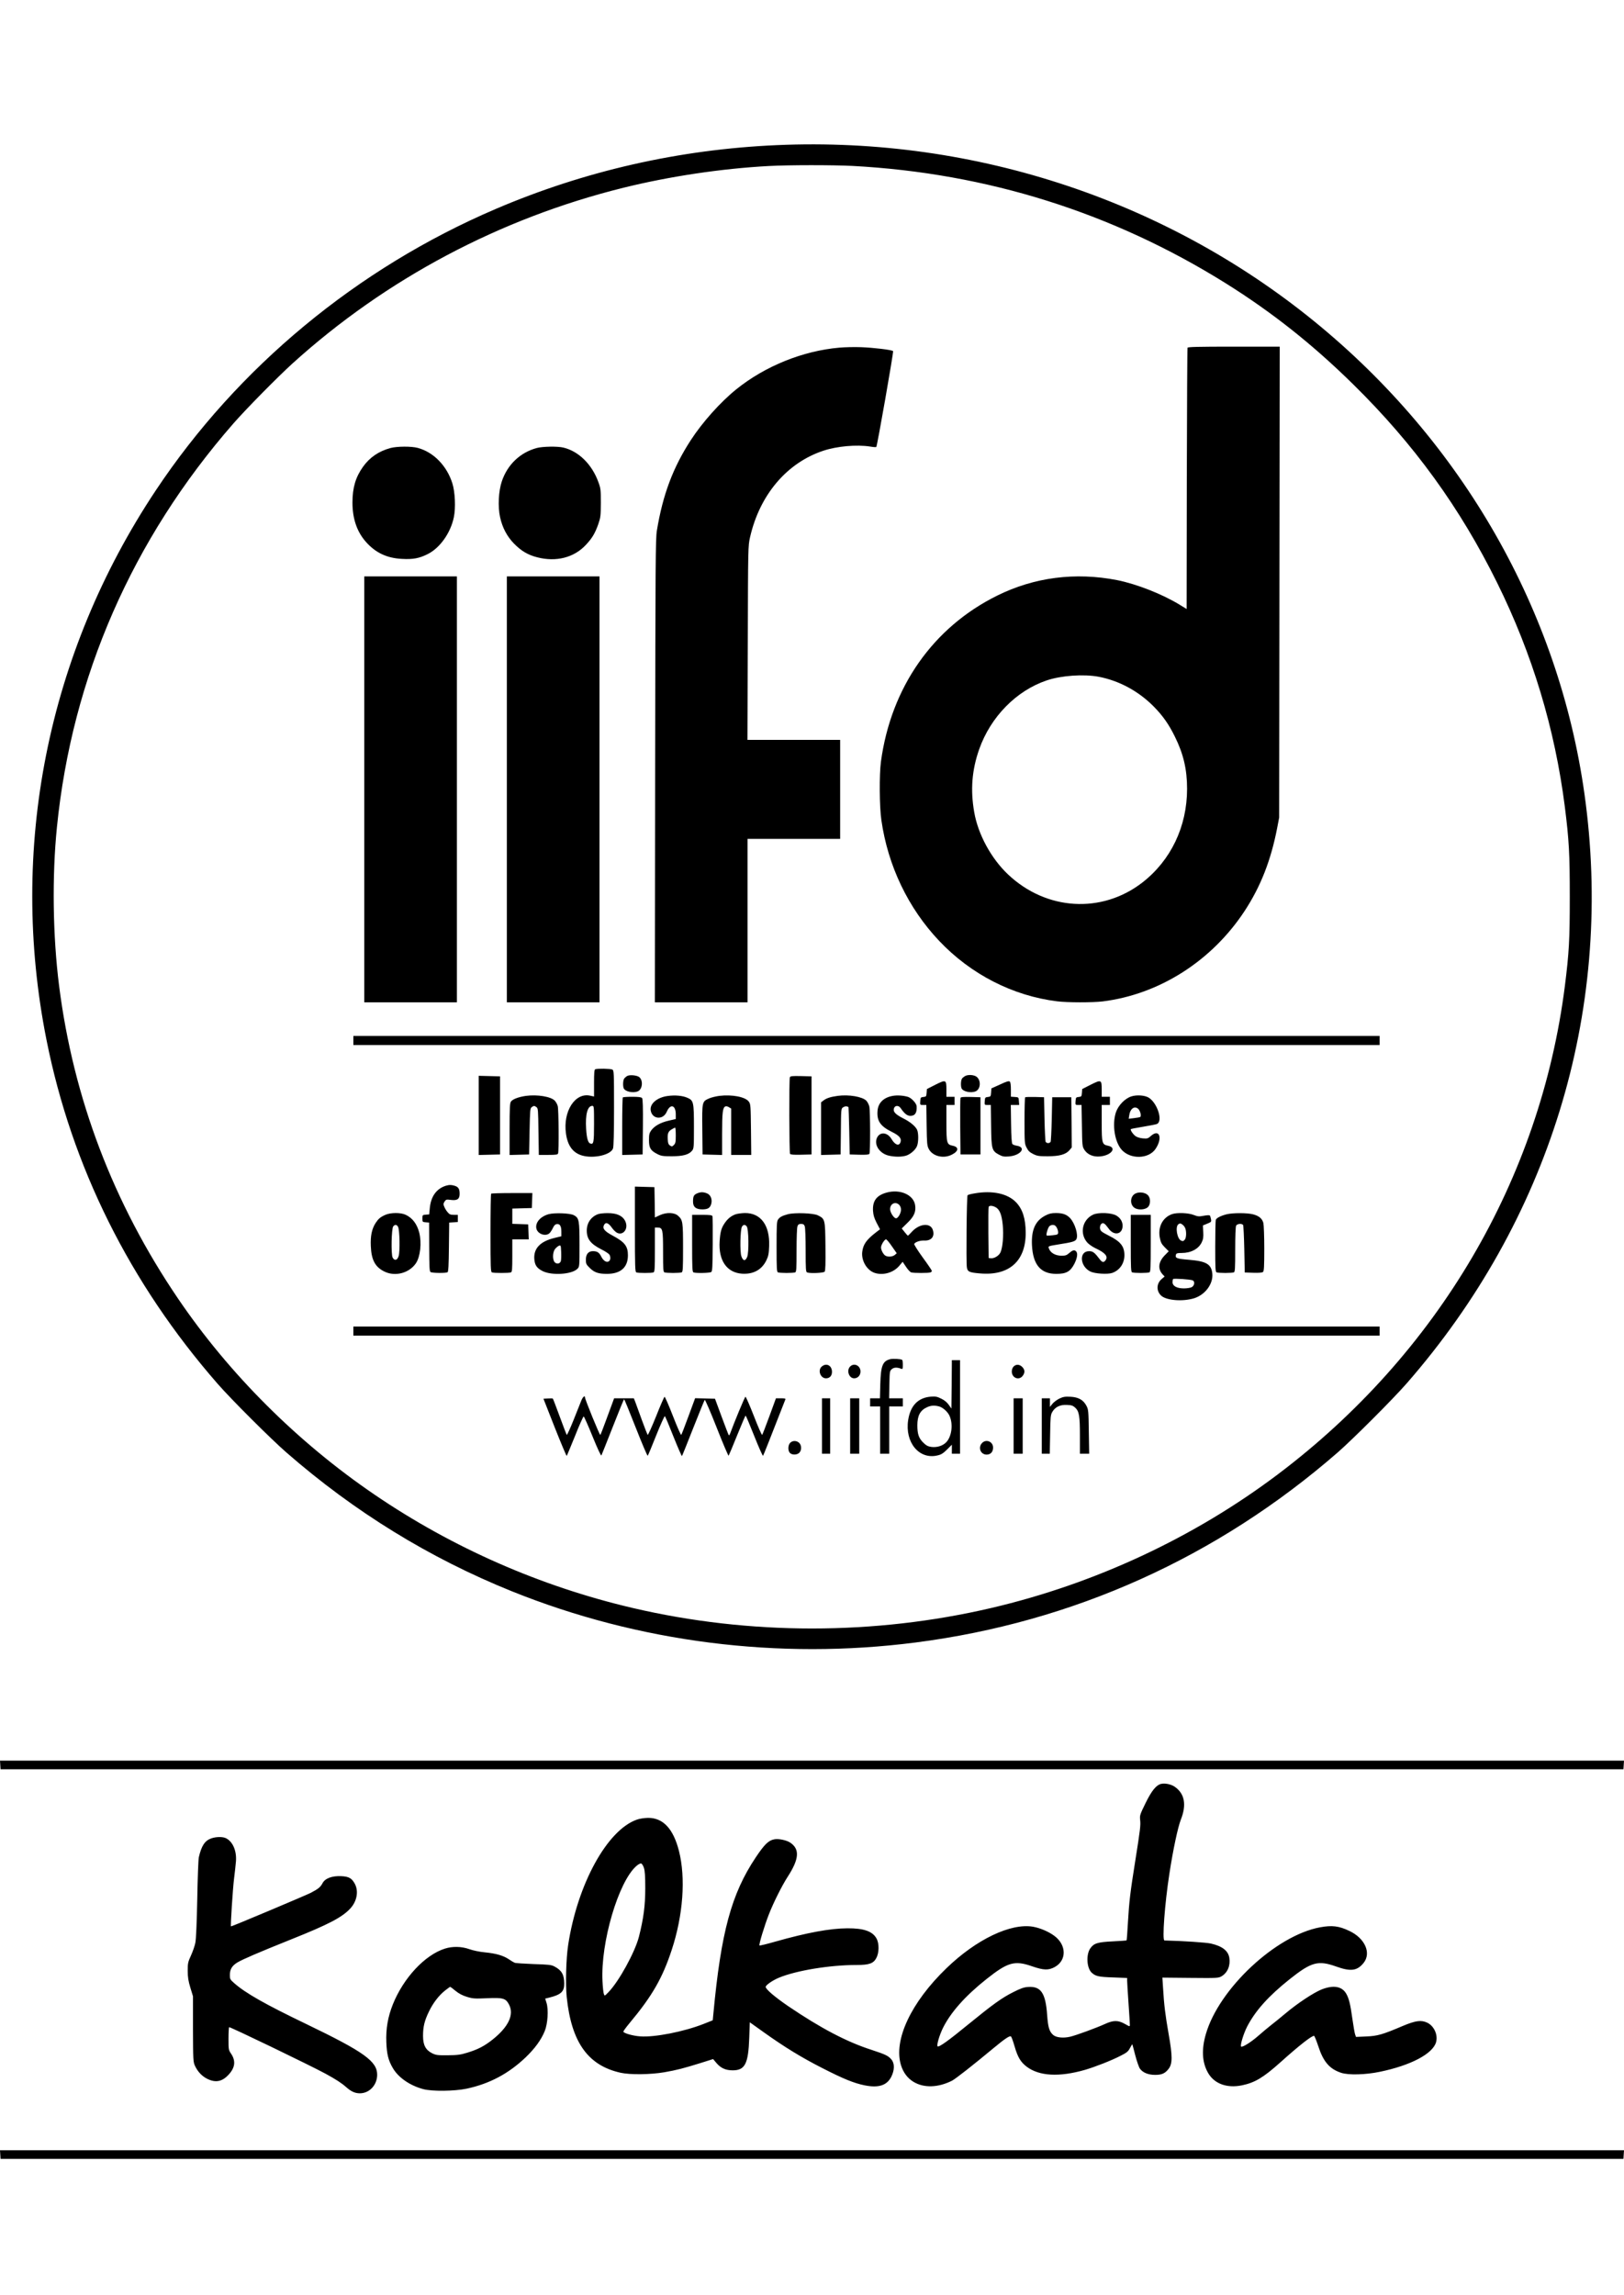 <svg height="3508pt" viewBox="346.9 638.5 1788.2 2227" width="2482pt" xmlns="http://www.w3.org/2000/svg"><path d="m1202.5 648.1c-107.6 4.7-212 28.4-310 70.4-152.5 65.3-283.9 174.2-374.2 310-119.4 179.6-162.1 394.7-120.2 604.9 27.8 139.5 91.6 267.7 188.4 378.6 14.8 17 58.9 61 75.9 75.8 75 65.4 157.4 116.1 248.1 152.7 139.5 56.2 293.7 75.8 444.5 56.4 173.6-22.3 332.3-93.8 465-209.4 16.9-14.8 60.9-58.8 75.9-76 156.3-179 226.7-407.3 197-639-25.8-202.4-129.6-389.2-290.9-523.8-165.7-138.3-380.5-210.2-599.5-200.6zm83 22.9c148.3 7.9 286.4 51.4 411 129.2 51 31.9 95.7 67.3 140.4 111.3 67 65.9 117.7 135.9 158.5 218.5 38.9 78.7 63.6 160.6 74.6 247 4.6 36.6 5.4 51.6 5.4 99s-.8 61.3-5.4 98c-27.1 212.8-139.9 404.9-316 537.7-92.3 69.6-201.4 120.5-315.6 147.2-128.7 30.1-266.1 30.1-394.8 0-101.4-23.7-198.4-66.3-284.1-124.7-84.8-57.7-160.2-132.9-216.7-216.2-71.2-104.9-115.1-220.3-130.8-344-7-55-7.9-120.8-2.4-175 16.6-165.1 82.9-316.9 194.4-444.5 13.9-15.9 48.2-50.7 65-66 102.9-93.2 228.4-159.8 364.5-193.5 50.6-12.5 107.8-21.1 160-23.9 22.1-1.2 70.3-1.2 92-.1z"/><path d="m1271.2 871.1c-40.3 3.5-82 20.4-113.6 45.9-17.6 14.2-37.3 36.3-50.1 56-19.6 30.2-30.8 60.1-37.3 99.5-1.5 9.1-1.6 33.6-1.9 264.7l-.3 254.8h102v-180h102v-109h-102.1l.4-106.8c.3-105.6.3-106.8 2.5-116.4 10.6-46.6 40.5-81.9 80.7-95.2 15-5 36.7-6.9 51.4-4.6 3.5.6 6.6.8 6.9.5 1-1 19.2-104.9 18.5-105.6-1.4-1.4-21.7-3.8-35.3-4.3-7.4-.3-18.1 0-23.8.5zm383.3.1c-.3.7-.6 65.7-.8 144.5l-.2 143.2-7.5-4.6c-19.2-11.8-47.5-22.9-69-27.2-46-9-91.2-3.2-132 17-70.8 35-117 101-128.1 182.9-1.9 14.1-1.7 49.8.5 64.5 7.2 50.2 29.5 96.8 63.6 132.8 34.9 36.9 81.2 60.6 130 66.6 10.9 1.4 39.1 1.4 50 .1 62.5-7.8 120.1-44.5 156.3-99.5 17.7-27 29-55.8 35.9-91.5l2.2-11.5.3-259.3.3-259.2h-50.5c-39.5 0-50.7.3-51 1.2zm-97.8 362.3c22.4 4.3 43.8 15.8 60.5 32.7 9.9 10 16.7 19.6 23.4 33.3 9.4 19 13.4 36 13.4 57.4 0 41.6-17.9 78.9-49.4 103.3-44.6 34.4-105.5 30.8-147.6-8.9-18.7-17.6-33.2-44.3-37.4-68.8-4.3-24.6-2.5-46.4 5.5-69.2 12.6-35.7 40.9-64.5 74.4-75.8 16-5.4 40.7-7.1 57.2-4zm-779.7-251.9c-13 3.5-23 10.3-30.4 20.7-8.2 11.5-11.6 23.1-11.6 39.4 0 17.9 5 32.3 15 43.5 10.5 11.8 23 17.7 39.5 18.5 12.1.7 19.1-.6 28.4-5.3 13.4-6.7 25.1-23.2 28.7-40.4 2.2-10.4 1.4-28-1.6-37.5-6.1-19.4-20.8-34.4-38.1-39-6.9-1.9-22.8-1.8-29.9.1zm161 0c-18.3 4.9-32.4 18.3-38.6 36.9-3.6 10.8-4.4 27.6-1.9 39.1 2.5 11.6 7.6 21.3 15.4 29.3 8 8.1 15.3 12.5 25.7 15.1 20.7 5.3 40.3.3 53.2-13.5 7.1-7.5 10.3-12.9 13.9-23.1 2.5-7.3 2.7-9 2.8-23.4 0-14.3-.2-16.1-2.7-22.8-7.1-19.7-21.9-34.2-38.8-38.1-6.4-1.5-22.6-1.2-29 .5zm-190 375.9v234.5h102v-469h-102zm157 0v234.5h102v-469h-102zm-169 276.5v5h1130v-10h-1130zm266.3 31.7c-1 .3-1.3 4.4-1.3 15.2v14.8l-4.2-.9c-16.7-3.8-30.2 17.3-26.7 41.8 1.8 13.1 7.5 21 17.5 24 12.6 3.8 31.8-.5 34.3-7.7.7-2.1 1.1-16.8 1.1-44.5 0-39.8-.1-41.4-1.9-42.4-2-1-16.5-1.3-18.8-.3zm-1.3 60.2c0 20.7-.5 23-4.3 21.5-2.4-.9-3.8-6.1-4.4-16-1-16.1 1.5-25.4 6.8-25.4 1.8 0 1.9.9 1.9 19.9zm36.5-52.8c-1.1.6-2.6 1.9-3.2 2.7-1.4 1.7-1.7 7.9-.7 10.7 1.5 3.8 10.5 5.8 15.8 3.4 4.9-2.3 5.8-11.6 1.6-15.4-2.4-2.2-10.7-3-13.5-1.4zm372 .1c-1.1.6-2.6 1.8-3.2 2.6-1.4 1.7-1.7 7.9-.7 10.7 1.5 3.8 10.5 5.8 15.8 3.4 5.3-2.5 5.9-11.9.9-15.9-2.8-2.2-9.5-2.7-12.8-.8zm-535.5 43.3v43.6l11.8-.3 11.7-.3v-86l-11.7-.3-11.8-.3zm342.6-41.9c-.9 2.4-.7 82.7.2 84.2.6.9 3.8 1.2 12.3 1l11.4-.3v-86l-11.6-.3c-10-.2-11.8 0-12.3 1.4zm160.3 8.1-9.4 4.8-.3 4.2c-.3 3.9-.5 4.2-3.5 4.5s-3.2.6-3.5 4.5c-.3 4.3-.3 4.3 3.2 4.3h3.5l.3 22.2c.3 20.3.5 22.7 2.4 26.3 4.2 8 16.2 11 25.4 6.2 7.6-3.8 8-8.4.9-9.8-6.5-1.4-6.9-2.7-6.9-25v-19.9h9v-9h-9v-7.9c0-11-.5-11.2-12.1-5.4zm71.1-.2-9.5 4.3-.3 4.5c-.3 4.3-.5 4.6-3.5 4.9s-3.2.6-3.5 4.5c-.3 4.3-.3 4.3 3.2 4.3h3.5l.3 22.7c.3 26.1.8 27.8 8.8 32.1 3.8 2 5.5 2.3 10.7 1.9 13-1 19.8-10 8.9-11.8-2-.3-4.2-1.1-4.9-1.8-.8-.8-1.3-7.6-1.5-22.1l-.3-21h9.2l-.3-4.3c-.3-4.2-.3-4.2-4.5-4.5l-4.3-.3v-7.8c0-5.2-.4-8.2-1.3-8.9-.9-.8-3.8 0-10.7 3.3zm99.9.2-9.4 4.8-.3 4.2c-.3 3.9-.5 4.2-3.5 4.5s-3.2.6-3.5 4.5c-.3 4.3-.3 4.3 3.2 4.3h3.4l.4 22.7c.3 21.7.4 23 2.6 26.5 3.4 5.4 9.8 8.2 17.3 7.5 12.6-1.1 19-9.8 8.8-11.8-6.5-1.4-6.9-2.7-6.9-25v-19.9h9v-9h-9v-7.9c0-11-.5-11.2-12.1-5.4zm-621.9 12.3c-8.2 1.2-14.6 3.6-16.5 6.3-1.2 1.8-1.5 6.9-1.5 30.5v28.3l10.8-.3 10.7-.3.5-25.3c.5-23.6.6-25.5 2.4-26.8 2.4-1.7 2.8-1.7 5.2 0 1.8 1.3 1.9 3.1 2.2 27l.4 25.6h10.3c8.5 0 10.4-.3 10.9-1.6 1-2.6.7-48.7-.4-52.3-.5-1.9-2-4.5-3.2-5.8-4.2-4.5-19.2-7-31.8-5.3zm156.2.1c-11.6 1.5-20 8.5-18.8 15.9 1.5 9.8 13.6 10.9 17.6 1.6s10-7.6 10 2.8v5.1l-7.8 1.8c-8.9 2-15.7 5.8-19.3 10.8-2 2.8-2.4 4.6-2.4 10.6 0 8.6 1.7 11.5 9.1 15.3 4.3 2.2 6.1 2.5 15.9 2.5 12.4 0 19-1.8 22.5-6.2 1.9-2.4 2-4 2-26 0-27.4-.4-29.3-7.2-32.2-5.4-2.4-13.5-3.1-21.6-2zm8.8 43.4c0 7.3-.3 8.8-2.1 10.6s-2.3 1.9-4.2.6c-1.7-1.1-2.3-2.6-2.5-6.2-.5-6.9.4-9.3 4.1-11.5 1.7-1.1 3.5-2 4-2 .4 0 .7 3.8.7 8.5zm47.9-43.5c-3.7.5-8.7 1.7-11.2 2.8-7.8 3.5-7.8 3.2-7.5 34.3l.3 27.4 10.8.3 10.7.3v-23.4c0-23.7.7-29 3.7-30.1.9-.4 2.6.1 3.9.9l2.4 1.5v51h22.1l-.3-27.9c-.3-26.5-.4-28.1-2.4-30.8-3.8-5.2-18.3-8-32.5-6.3zm130.3 0c-8 1.1-12.4 2.6-15.6 5.1l-2.6 2v58l10.8-.3 10.7-.3.3-25.2c.2-25.3.2-25.3 2.6-26.8 1.9-1.2 4.1-1.3 5.8-.1.1 0 .5 11.8.8 26.1l.5 26 10.4.3c7.7.2 10.7-.1 11.3-1 1.1-1.8 1-47.3-.1-52.1-.5-2.2-2-5-3.2-6.3-4.3-4.5-19.3-7.1-31.7-5.4zm60.7 0c-9.8 1.7-15.9 7.5-16.7 16-1.1 11.3 2.9 17.3 15.4 23.5 8.2 4 11 7.1 10 10.9-1.3 5.3-6 4-10-2.8-4.6-7.8-13.1-8.4-16.2-1.1-3.2 7.8 3.3 17.2 13.5 19.4 6.5 1.4 13.5 1.4 18.4 0 4.7-1.3 10.6-6.3 12.3-10.6 1.8-4.3 1.8-14.7 0-18.2-2.1-4-7.7-8.6-14.9-12.2-7.5-3.8-10.7-6.6-10.7-9.4 0-4.8 4.9-6 7.7-1.9 4.1 6 7.1 8.4 10.6 8.4 5.2 0 7.4-3.4 6.9-10.7-.3-3.2-5.7-9-9.5-10.2-5-1.5-11.8-2-16.8-1.1zm262.7.6c-7.2 2.3-14.6 10.1-17.1 17.9-4.2 13.6-1.1 32.6 6.7 41.1 9.7 10.5 29.5 9.9 37-1.1 8.1-11.9 4.5-22.7-4.9-14.5-3.3 3-4.1 3.2-9 2.8-3.2-.3-6.5-1.3-8.1-2.5-2.8-2.1-6-6.8-5.1-7.7.2-.3 6.3-1.4 13.4-2.6 7.2-1.2 14-2.5 15.2-3 7.1-2.9.6-23.4-9.2-29.2-4.4-2.5-13-3.1-18.9-1.2zm7 13.2c2.6 1.7 4.5 8.4 2.7 9.5-.5.3-3.5.8-6.7 1.2l-5.9.7.7-4.3c1-6.5 5.2-9.8 9.2-7.1zm-566.9-12.1c-.4.3-.7 14.7-.7 32v31.4l11.3-.3 11.2-.3.3-30.4c.2-21.6-.1-30.8-.9-31.7-.8-1-3.9-1.4-10.9-1.4-5.3 0-10 .3-10.3.7zm371.8.5c-.3.7-.4 15-.3 31.8l.3 30.5h22v-63l-10.8-.3c-8.1-.2-10.9.1-11.2 1zm71.2-.6c-.4.4-.7 12-.7 25.9 0 24 .1 25.3 2.3 29.5 1.7 3.5 3.4 5.1 7.2 7 4.4 2.2 6.3 2.5 16 2.5 13 0 20-2 24-6.7l2.5-3-.2-27.6-.3-27.7h-21l-.5 24c-.3 13.2-.9 24.6-1.3 25.2-.5.7-1.7 1.3-2.7 1.3s-2.2-.6-2.7-1.3c-.4-.6-1-12-1.3-25.2l-.5-24-10.1-.3c-5.5-.1-10.3 0-10.7.4zm-637.7 97.3c-10.6 3.3-16.7 11.8-17.9 25.1l-.6 6.5-3.7.3c-3.7.3-3.8.4-3.8 4.2s.1 3.9 3.7 4.2l3.7.3.1 26.8c.1 22.4.3 27 1.5 27.7 1.8 1.2 17 1.3 18.7.2.9-.6 1.3-7.7 1.5-27.7l.3-27 4.8-.3 4.7-.3v-7.9h-4.4c-3.6 0-4.9-.5-6.8-2.9-1.4-1.5-3-4.2-3.7-6-1.2-2.7-1.1-3.4.3-5.7 1.6-2.4 2.1-2.5 7.2-1.8 6.9.8 9.4-1 9.4-6.8 0-5.2-1.3-7.4-5.1-8.7-3.6-1.2-6.2-1.3-9.9-.2zm208 48c0 41.8.2 47 1.6 47.5 2 .8 16.8.8 18.8 0 1.4-.5 1.6-3.7 1.6-25v-24.4h2.9c5.7 0 6.1 1.9 6.1 26.6 0 19.3.2 22.3 1.6 22.8.9.3 5.1.6 9.4.6s8.5-.3 9.4-.6c1.4-.5 1.6-3.9 1.6-27 0-28.6-.3-30.7-5.4-35.3-4.1-3.8-12.7-4.1-20-.8l-5.6 2.6-.2-16.7-.3-16.7-10.7-.3-10.8-.3zm277.1-40.4c-11.1 3.1-15.6 9.2-14.9 20.2.3 4.7 1.3 7.9 4 13.2l3.7 7-4.2 3.2c-10.8 8.3-14.4 13.4-15.4 21.8-1.1 9.6 5.1 20.1 13.6 23 9.4 3.1 20.9-.2 27.3-7.9l3.6-4.3 3.7 5.5c2 3.1 4.6 5.9 5.8 6.2 2.9.8 19.1.8 21.1 0 .9-.3 1.6-1.1 1.6-1.6 0-.6-4.5-7.3-10.1-14.9-5.5-7.6-9.7-14.3-9.4-14.9 1.4-2.2 6.5-3.9 11.3-3.7 7.8.3 11.6-4.6 9.2-11.8-2.7-8.1-14.9-6.9-23.2 2.3-2.1 2.3-4 4.2-4.2 4.2s-1.9-1.8-3.6-4l-3.2-4 6.4-6.3c7.3-7 9.5-12.4 8.3-19.6-1.9-11.3-16.7-17.7-31.4-13.6zm13.9 13.5c1.2 1.2 2 3.3 2 5.2 0 4.2-3.5 10-5.7 9.6-2.5-.5-6.3-6.6-6.3-10.1 0-6 5.9-8.8 10-4.7zm-8 45.7 5.3 7.6-2.2 1.9c-2.6 2-7.2 2.4-10.2.8-2.3-1.3-4.9-6.1-4.9-9.1 0-2.8 3.8-8.9 5.5-8.9.7 0 3.6 3.4 6.5 7.7zm-214.6-58.3c-3.6 1.6-4.4 3.2-4.4 9.1s3.2 8.5 10.4 8.5c5.9-.1 8.3-1.5 9.6-5.9 1.4-5-.5-10-4.5-11.7-4.2-1.7-7.1-1.7-11.1 0zm305.4 0c-3.7.6-7.1 1.5-7.5 2-1 .9-1.7 73.3-.8 79.3.7 4.9 2.5 5.8 14.5 6.8 32.1 2.8 50.5-13.6 50.3-45-.1-15.3-3.4-25.8-10.6-33.3-9.3-9.7-26.2-13.3-45.9-9.8zm23.2 15.1c4.5 2.3 6.9 8.1 8 19.4 1.2 11.3 0 25.1-2.5 30.5-1.8 3.8-7.1 6.9-10.8 6.4l-2.2-.3-.3-27.5c-.1-15.1 0-28 .3-28.7.6-1.7 4-1.6 7.5.2zm154.4-15.1c-5.9 2.6-6.8 11.6-1.7 15.6 3.5 2.8 11.1 2.7 14.7-.1 3.6-2.9 3.8-10.5.2-13.8-3-2.8-9.1-3.6-13.2-1.7zm-709.7.3c-.4.3-.7 19.9-.7 43.4 0 38 .2 42.8 1.6 43.3 2 .8 18.8.8 20.8 0 1.4-.5 1.6-3.1 1.6-18.5v-17.9h18.1l-.3-8.3-.3-8.2-8.7-.3-8.8-.3v-16.8l10.8-.3 10.7-.3.3-8.3.3-8.2h-22.4c-12.3 0-22.7.3-23 .7zm-116.7 23.4c-5.4 2.4-7.5 4.3-10.6 9-4.1 6.5-5.7 14.1-5.2 25.3.6 15.4 4.9 23.3 15.3 28.2 11.7 5.6 27 1.5 34.3-9.2 4.9-7.2 6.6-22.6 3.7-33.9-2.5-9.6-7.6-16.2-15-19.6-5.6-2.6-16.6-2.5-22.5.2zm14.2 13.1c1.8 3.4 2.3 27.3.6 32.3-1.5 4.7-4.5 5.4-6.6 1.5-1.8-3.5-1.3-32 .7-34.3 1.9-2.3 3.8-2.1 5.3.5zm165.7-13.9c-9.1 2.6-14.8 9.3-13.4 15.8 1.3 5.7 9.4 8.9 14 5.5 1-.7 2.8-3.3 4-5.7 1.4-3.2 2.7-4.5 4.5-4.7 3.4-.5 5 2.2 5 8.3v5.1l-7.4 1.8c-15.6 3.7-23.1 11.4-22.4 22.9.5 7.1 2.7 10.4 9.3 13.7 10.1 5 32 3.6 38.1-2.5 2.4-2.4 2.4-2.4 2.4-26.5 0-27-.5-29.6-6.2-32.6-4.2-2.3-21.3-2.9-27.9-1.1zm13.6 51.4c-.7 3-4.2 3.9-6.6 1.7-2.8-2.5-2.7-11.2.2-14.8 1.2-1.5 3.1-3.1 4.3-3.6 2-.7 2.1-.4 2.4 6.9.2 4.2 0 8.6-.3 9.8zm41-51.5c-7.7 2.8-12.5 9.6-12.5 18.1 0 9.3 4.2 14.7 16.2 20.8 4.3 2.1 8.2 4.8 8.8 5.8 1.4 2.8 1.2 5.7-.5 7.1-2.4 2-6.1-.2-8.5-4.9-2.3-4.7-4.5-6.1-9.3-6.1-5 0-7.7 3.4-7.7 9.4 0 4.4.4 5.3 4.3 9.1 4.9 4.9 9.4 6.5 18.8 6.5 15.2 0 23.2-7.1 23.2-20.5 0-9.9-3.5-14.5-16.6-21.5-9.1-4.9-11.6-7.8-9.8-11.6 1.7-3.7 4.8-2.8 8.6 2.6 1.7 2.5 4.4 5.1 5.9 5.8 6.3 3.1 12.1-3.7 9.6-11.2-2.3-7-9.2-10.6-20.2-10.5-4 0-8.6.5-10.3 1.1zm151.4.2c-4.9 1.7-8.8 4.9-12.1 9.8-3.7 5.4-4.8 9.6-5.5 19.8-1.4 21.2 7.8 34.6 24.6 35.8 12.4.8 21.7-4.2 26.8-14.6 2.3-4.8 2.8-7.2 3.1-15.8.9-22.8-9.1-36.5-26.7-36.4-3.6.1-8.2.7-10.2 1.4zm12.2 13.3c2.2 2.6 2.6 28.8.5 33.7-2 4.9-4.6 4.5-6.4-.9-1.7-5-1.2-28.9.6-32.3 1.5-2.6 3.4-2.8 5.3-.5zm45.4-13.4c-6.3 1.7-9 3.1-10.9 5.9-1.4 1.9-1.6 6.5-1.6 29.9 0 24.3.2 27.8 1.6 28.3.9.3 5.1.6 9.4.6s8.5-.3 9.4-.6c1.4-.5 1.6-3.6 1.6-24.4 0-13.1.4-25 1-26.4.7-2 1.6-2.6 4-2.6s3.3.6 4 2.6c.6 1.4 1 13.3 1 26.4 0 20.8.2 23.9 1.6 24.4 3.3 1.3 18.1.6 19.3-.8.9-1 1.1-8.8.9-27.9-.3-30-.4-30.2-8.4-34.2-4.9-2.4-25.1-3.2-32.9-1.2zm283.4 1.5c-11 5.7-15.5 15.8-14.7 32.6 1.1 21.6 9.6 31.6 26.8 31.6 10.9 0 15.4-2.5 19.8-10.9 3.3-6.5 4.1-11.8 2-13.9-1.9-1.9-3.8-1.4-7.5 1.8-2.8 2.5-4.2 3-8.4 3-7.2 0-12.7-3.3-14.3-8.6-.6-1.9.1-2.1 10.6-3.8 15.3-2.4 18.6-3.3 19.9-5.8 2.4-4.4-1.5-17.4-6.9-23.2-3.8-4-8.1-5.6-15.6-5.6-5 0-7.5.6-11.7 2.8zm10.7 11c1.7 1.1 3.4 4.8 3.4 7.5 0 2.3-.5 2.6-6.1 3.2-3.3.4-6.2.5-6.5.2-1-1 1.6-9.2 3.2-10.4 2-1.4 4.3-1.6 6-.5zm41.9-12c-11.9 5.6-15.1 20.8-6.4 30.7 1.7 1.9 5.6 4.6 8.7 6.1 11 5.1 14.5 9.1 11.5 13.3-2 2.9-3.8 2.6-6.5-1-5.6-7.4-7.5-8.9-11.7-8.9-11.4 0-10.2 16.9 1.6 22.5 4.8 2.3 18.6 3.2 23.7 1.5 8.2-2.7 13.6-10.4 13.6-19.5 0-9.8-4.2-15.1-17-21.5-3.6-1.8-7.3-3.9-8.2-4.8-3.7-3.2-.9-11 3-8.5 1 .5 2.9 2.8 4.5 5 5.9 8.8 15.7 7.1 15.7-2.7 0-4.5-2.4-8.5-6.7-11.1-5.3-3.3-19.9-3.9-25.8-1.1zm87-.6c-10.5 3.7-16 14.4-13.4 26.6.9 4.6 2 6.6 5.4 10l4.3 4.3-4.4 4.5c-7.1 7.3-7.9 15-2.2 21.1l2.1 2.2-3.1 2.6c-6 5-6.3 13.2-.8 18.4 5.7 5.4 23.7 6.8 36.2 3 12.3-3.8 21.2-15.8 20.2-27-1-10.5-6.4-13.8-25.5-15.4-13.8-1.1-15.6-1.8-14.6-5.6.5-1.6 1.5-1.9 6.3-1.9 10.2 0 18.6-4.4 22.1-11.7 1.7-3.6 2-5.7 1.7-11.5l-.4-7.1 4.8-2c4.5-1.8 4.7-2.1 4.1-5.1-.3-1.7-.9-3.5-1.3-3.9-.4-.5-3.4-.3-6.6.3-5.3 1-6.5.9-11.2-.9-5.8-2.3-18.3-2.8-23.7-.9zm14.2 14.9c1.8 3.5 1.6 11.4-.3 13.3-1.8 1.8-1.7 1.8-3.9 1-4.4-1.7-6.8-15.3-3.1-18 1.7-1.2 2.3-1.2 4 0 1.2.7 2.7 2.4 3.3 3.7zm8.6 58.1c2.6 1.4 1.8 5.9-1.3 7.5-1.4.7-5.2 1.3-8.5 1.3-7.7 0-12.5-2.6-12.5-6.8 0-1.6.3-3.2.6-3.5.9-.9 19.5.4 21.7 1.5zm37.2-72.8c-6.3 1.6-11.1 4-11.9 6.1-.3.9-.6 14.2-.6 29.5 0 24.4.2 27.9 1.6 28.4.9.3 5.1.6 9.4.6s8.5-.3 9.4-.6c1.4-.5 1.6-3.7 1.6-25.1 0-14.9.4-25.2 1-26.4 1.2-2.2 6.4-2.6 7.7-.7.4.7 1 12.8 1.3 26.8l.5 25.5 9.4.3c6 .2 9.8-.1 10.7-.9 1.1-.9 1.4-5.9 1.4-25.8 0-13.5-.5-26.2-1-28.2-1.4-4.9-4.8-7.7-11.1-9.4-6.5-1.8-22.5-1.8-29.4-.1zm-588.5 32c0 27.7.2 31.5 1.6 32 2.5 1 17.7.7 19.4-.4 1.3-.8 1.5-5.5 1.7-30.5.1-16.2 0-30.2-.3-31-.5-1.2-2.8-1.5-11.5-1.5h-10.9zm483 0c0 27.7.2 31.5 1.6 32 .9.3 5.1.6 9.4.6s8.5-.3 9.4-.6c1.4-.5 1.6-4.3 1.6-32v-31.4h-22zm-856 96.6v5h1130v-10h-1130zm591.2 30.9c-8.4 2.1-10.4 7.1-11 27.3l-.4 15.8h-10.8v9h11v52h10v-52h15v-9h-15.1l.3-15.1c.3-14.7.4-15.1 2.8-17.1s5.8-2 10.3-.3c1.5.6 1.7.1 1.7-4.3 0-2.8-.3-5.3-.7-5.5-1.7-1.1-10-1.5-13.1-.8zm67.6 27.8-.3 26.6-2.9-4.1c-1.9-2.7-4.7-5.1-8.3-6.8-4.6-2.3-6.3-2.6-11.6-2.2-13.9 1.2-22.3 9.8-24.8 25.7-3.8 24.7 12.1 43.9 32.3 39 4.1-.9 6.3-2.3 10.5-6.5l5.3-5.3v9.9h9v-103h-9zm-13.7 24.3c4.2 1.2 9.7 6.2 11.5 10.7 4 9.4 2.1 22.8-4 28.9-3.9 3.9-10.3 5.8-16.5 4.9-3.5-.5-5.5-1.6-8.7-4.8-4.9-4.9-6.4-9.4-6.4-19 0-10.5 3.1-16.4 10.5-19.8 4.5-2.1 8.4-2.3 13.6-.9zm-129.2-44.1c-4.9 3.9-1.8 13.1 4.5 13.1 4 0 6.6-2.7 6.6-7.1 0-6.9-6-10.2-11.1-6zm31.1.1c-4.3 4.3-1.3 13 4.4 13 4 0 7-3.2 7-7.5 0-6.5-7-9.9-11.4-5.5zm180 0c-1.2 1.2-2 3.3-2 5.5 0 7 7.7 10.2 11.9 4.9 2.8-3.5 2.6-6.9-.4-9.9-2.9-3-6.8-3.2-9.5-.5zm-475.9 37.2c-1 2.4-4.8 12.1-8.6 21.6s-7.2 16.9-7.6 16.5c-.3-.5-3.8-9.5-7.7-20.2-3.9-10.6-7.3-19.6-7.6-19.8-.2-.2-2.6-.3-5.4-.1l-4.9.3 12.5 31.8c6.9 17.4 12.8 31.4 13.1 31.1s4.4-10.2 9.2-22c4.7-11.9 9-21.5 9.5-21.4s4.9 10 9.8 22.1c5.3 13 9.2 21.5 9.7 20.8.4-.7 6-14.9 12.6-31.6 6.5-16.6 12.1-30.3 12.4-30.3s6.1 14.2 12.9 31.5 12.7 31.2 13.1 30.8c.4-.5 4.7-10.6 9.4-22.6 4.8-12 9.1-21.5 9.5-21 .5.4 4.8 10.6 9.5 22.6 4.8 12 9 21.6 9.3 21.3s5.9-14.2 12.4-30.8c6.6-16.7 12.3-30.7 12.7-31.1s6.4 13.4 13.2 30.7 12.7 31.2 13.1 30.8c.3-.4 4.6-10.5 9.4-22.5 4.8-11.9 9-21.7 9.3-21.7s4.6 10.1 9.5 22.5 9.3 22.2 9.7 21.8c.5-.6 7.8-19 24.6-62.1.4-.9-1-1.2-4.9-1.2h-5.5l-7.2 19.7c-4 10.9-7.6 20.2-8 20.6s-4.5-8.9-9.1-20.8c-4.6-11.8-8.8-21.4-9.3-21.2-.8.2-12.8 29.3-16.7 40.1-.5 1.6-1.3 2.7-1.6 2.3-.3-.3-3.9-9.5-7.9-20.4l-7.3-19.8-10.9-.3-11-.3-7.3 19.8c-4 10.9-7.6 20.2-8 20.6s-4.5-8.9-9.1-20.7c-4.6-11.9-8.8-21.5-9.3-21.3-.4.2-4.7 9.9-9.3 21.6-4.7 11.7-8.9 20.9-9.3 20.4-.3-.4-3.3-8-6.5-16.8s-6.4-17.7-7.2-19.8l-1.5-3.7h-21.7l-1.9 5.2c-1.1 2.9-4.3 11.8-7.3 19.8-2.9 8-5.6 14.9-6 15.3-.6.8-16.9-39.1-16.9-41.4 0-2.4-2.3-.5-3.9 3.3zm526.3-1.9c-2.8 1.4-6.3 4-7.7 5.8l-2.7 3.4v-9.5h-9v61h8.8l.4-21.3c.3-19.2.5-21.5 2.4-24.7 3.2-5.5 8.7-8.1 16.1-7.7 5.2.2 6.7.8 9.2 3.1 4.3 4.1 5.1 9.2 5.1 31v19.6h10.2l-.4-24.3c-.3-22.8-.5-24.4-2.6-28.4-3.4-6.5-8.7-9.5-17.5-10-6.1-.3-8 0-12.3 2zm-261.4 30.2v30.5h9v-61h-9zm31 0v30.5h10v-61h-10zm180 0v30.5h10v-61h-10zm-246 18.5c-2.6 2.6-2.7 9-.2 11.3s7.8 2.1 10.2-.3c2.7-2.7 2.7-8.3-.2-11-2.8-2.6-7.2-2.6-9.8 0zm211.2.3c-4.7 5-1.5 12.7 5.1 12.7 4.4 0 7.1-3 7.1-7.7 0-6.6-7.7-9.8-12.2-5zm-1081 354.4.3 4.8h1787l.3-4.8.3-4.7h-1788.2zm1278.2 20.9c-5.3 1.2-10.4 7.4-17.1 21.1-6.2 12.6-6.5 13.7-6 18.5.7 5.8.1 10.8-5.3 44.8-5.5 34.4-6.8 45.2-8.1 67.7-.6 10.9-1.3 20-1.5 20.2s-7.1.7-15.3 1.1c-16.7.8-20.9 2.1-24.8 7.9-4.6 6.8-3.8 21.3 1.5 26.4 4.3 4.1 7.7 4.9 24 5.4l15.2.6v3.1c0 1.7.7 12.8 1.5 24.6s1.5 22.5 1.5 23.8c0 2.2 0 2.2-5.5-.9-7.4-4.2-12.7-4.2-22 .1-9.4 4.3-31.8 12.5-38.3 14-7.7 1.8-15.6.9-18.8-2.1-4.2-3.8-5.5-8.4-6.5-22-1.7-24.1-6.9-31.7-21-30.7-4.6.3-8.2 1.6-16.1 5.6-12.8 6.4-22.5 13.4-50.2 36-21.3 17.5-32 25.1-33.3 23.8-1.3-1.2 2-12.3 5.9-20.3 8.6-17.2 24.4-35.1 47.8-53.7 23.7-18.8 31-20.9 50.5-14.1 12.5 4.3 17.9 4.5 24.7.8 13.4-7.3 13.2-24.4-.4-34.4-6.3-4.7-15.6-8.6-23.3-10-24.6-4.3-62.6 13.9-95.4 45.6-39.2 37.8-58.6 79.3-50.1 106.9 2.6 8.2 7.1 14.2 13.8 18.3 11.5 6.9 26.9 6.4 42.2-1.2 4-2 23.8-17.6 46.3-36.3 12-10 17.6-13.7 18.8-12.5.7.7 2.4 5.5 3.9 10.7 3.5 12.2 6.8 17.6 13.4 22.6 13.8 10.4 35.8 11.6 64.1 3.5 11.3-3.3 29.7-10.5 39.6-15.7 6.4-3.2 8.1-4.6 10-8.3 1.3-2.4 2.4-4.3 2.6-4.2.1.2 1.6 5.6 3.2 12 1.7 6.5 4 13.2 5.2 14.9 3.1 4.3 9.1 6.8 16.7 6.8 7.4 0 11-1.6 14.9-6.7 4.3-5.6 4.3-14.1-.1-38.8-3.6-20.5-5-31.8-6.1-50.8l-.7-10.8 30.9.3c29.6.3 30.9.2 34.3-1.8 6.6-3.9 9.9-11.8 8.5-20.4-1.3-7.7-7.7-12.7-20.2-15.6-5.2-1.2-30.5-2.9-51.2-3.4-2.7 0 .3-40.6 5.5-74 4-26.2 9.3-50.8 12.5-59 6.5-16.3 4.3-28.6-6.6-36.2-4-2.8-10.6-4.2-15.1-3.2zm-577.1 39.3c-32.8 11.3-65.6 71.1-75.8 138.1-2.3 15-3 43-1.6 57.2 5.2 50 23.4 75.5 59.5 83.5 10.5 2.3 33 2 48.1-.6 13.7-2.4 21.4-4.4 40.3-10.3l13.3-4.2 3.9 4.6c4.7 5.4 10 7.8 17.7 7.8 13.5 0 17.2-7.2 18.2-35.7l.6-17.2 15.7 11.2c22.4 16 41.3 27.6 64.3 39.3 23.1 11.8 34.6 16.5 46.4 18.9 15.3 3.1 24.5.2 29.4-9.4 3.7-7.5 3.8-14.7.1-19.1-3.5-4.1-6.5-5.5-22-10.6-27.3-8.8-55.8-23.8-91.5-48-14.9-10.2-24.9-18.7-24.9-21.3 0-1.9 7.6-7.2 14.6-10.1 19-7.9 55.9-14 85.4-14 14.2 0 18.8-1.7 22-8 2.9-5.6 3-15.4.3-20.7-4.3-8.3-13.9-11.8-32.3-11.7-19.2.1-44.2 4.7-79.9 14.8-9 2.6-16.6 4.4-16.9 4.1-.9-.9 5.3-21.4 10.3-34.2 5.1-13.1 14.6-32 20.7-41.4 12.7-19.6 13.5-30.4 2.9-37.6-4-2.7-12.8-4.6-17.5-3.7-6.4 1.1-11 5.6-20.6 20-26.8 40.1-38.2 82.4-46.6 172.1l-.7 7.2-10.3 4.1c-21.7 8.5-53.9 14.8-69.5 13.6-7.9-.5-18-3.4-18.6-5.1-.2-.6 2.9-4.8 6.8-9.5 24.9-29.8 36.2-49.5 46.4-80.5 12.6-38.2 15.6-79.2 8-109.1-6.2-24.4-17.4-36.4-33.9-36.4-4.2.1-9.3.8-12.3 1.9zm7.6 53.1c1.1 3.3 1.5 9.2 1.5 22.5 0 19.2-1.9 33.4-7 53.5-4.4 17-22 49.1-33.5 60.9-4.2 4.4-4.3 4.4-5.1 2-.5-1.3-1.2-7.6-1.5-13.9-2.2-42.7 17.5-109.5 37.2-126.9 2-1.8 4.4-3.1 5.3-2.9s2.3 2.3 3.1 4.8zm-476.4-32.4c-7.1 2.5-10.8 8.2-13.7 20.9-.5 2.2-1.3 22.9-1.7 46-.5 25.3-1.3 44.4-2.1 48-.6 3.3-2.8 9.6-4.8 14-3.4 7.4-3.6 8.7-3.6 17 0 7 .7 11.2 2.9 18.5l2.9 9.5v36c.1 34.4.2 36.2 2.2 40.6 3 6.4 7.7 11.4 13.6 14.3 9.1 4.5 16.3 3.1 23.4-4.6 7.2-7.8 8.1-15.2 2.7-23.2-2.7-3.9-2.8-4.6-2.8-16.3 0-6.7.3-12.4.7-12.8.7-.7 89.4 42.1 106.3 51.3 11.3 6.2 17.4 10.1 22.7 14.8s9.5 6.6 14.7 6.7c10.6.1 19.2-8.9 19.3-20.3.1-14.9-14.4-25.3-77.9-55.9-45.4-21.8-67.2-34.2-79.5-45.1-4.4-3.8-4.8-4.6-4.8-8.7 0-6.6 2.3-10.4 8.3-14.1 5.9-3.5 22.8-10.8 59.2-25.4 41.3-16.5 56.2-24.3 65.2-34.1 7.1-7.7 9.2-18.6 5.1-26.7-3.4-6.5-6.6-8.4-15.1-8.8-10.2-.5-17.9 2.4-20.7 7.8-2.2 4.2-4.7 6.3-13 10.6-6 3-87.3 37.3-87.8 36.9-.6-.5 2-41.2 3.4-52.5.9-6.9 1.8-15.5 2.1-19.1.9-11.5-3.4-21.6-10.8-25.4-3.5-1.9-11.1-1.8-16.4.1zm1221 97.9c-48.6 8.9-111.4 67.6-125.8 117.5-4.9 16.8-4.2 30.8 2 42.1 6.7 12.5 20.9 17.9 37.8 14.4 14.2-3 23.3-8.4 42-25.1 20.8-18.7 34.5-29.4 37.3-29.4.5 0 2.6 5.2 4.7 11.5 5.5 17 12.4 25 25.1 29.2 8 2.7 27 2.2 42.7-1.1 33.9-7 58-19.7 61.8-32.4 2.4-8.1-2.1-18.1-9.7-21.7-6.6-3.1-12.7-2.3-26.6 3.5-22.5 9.6-28.1 11.2-40.5 11.7l-11.3.5-.9-2.5c-.6-1.4-1.9-9.3-3.1-17.5-2.2-16.3-3.9-22.9-7-28-4.8-7.8-14-9.3-26.8-4.3-8.9 3.6-26.4 15.1-39.7 26.3-5.5 4.6-12.7 10.5-16 13-3.3 2.6-9.6 7.8-14 11.7-7.8 6.9-17.8 13.2-19 11.9-1.3-1.2 2.7-14.4 6.7-22.1 9.1-17.5 23.6-33.6 46.8-52.1 23.9-19 31.3-21 51.2-13.9 16 5.7 23 4.8 30.1-3.9 8.8-10.9 1.6-27.2-15.6-35.3-11.5-5.5-19.1-6.4-32.2-4zm-963.8 23.5c-22 7-45.5 32.2-57.2 61.3-5.5 13.7-7.8 26.9-7.2 41.7.5 13.3 2.2 20.1 7.2 28.6 6.1 10.4 18.8 19.2 33.5 23.1 9.8 2.6 34.2 2.3 47.7-.5 25.2-5.4 46.1-16.5 64.9-34.4 10.2-9.8 17.1-19.2 21.1-29 3.3-8 4.3-23.6 2-31l-1.5-4.8 4.2-1c13.3-3.3 16.9-6.7 16.8-15.7-.1-9.7-2.9-14.5-10.7-18.6-3.5-1.9-6.3-2.2-23-2.7-10.4-.4-19.9-1-21-1.5s-3.9-2.1-6.3-3.8c-6.1-4.1-14.1-6.4-26.2-7.6-6.3-.6-13.3-2.1-17.5-3.6-8.6-3-18.4-3.2-26.8-.5zm11.8 46.5c3.8 3.1 7.7 5.1 12.6 6.6 6.5 2 8.5 2.1 22.3 1.5 17.5-.8 20.4.1 24 7 5.8 11.1-.6 24.6-18.2 38.6-9.1 7.2-16.3 10.9-27.9 14.4-7.4 2.3-10.8 2.7-21.3 2.8-11.2.1-13-.1-17.3-2.2-7.1-3.6-10-9-10-19.1s1.6-16.7 6.4-26.6c4.5-9.5 11-18 18-23.5 2.8-2.2 5.3-4 5.5-4s2.9 2 5.9 4.5zm-501.3 180.2.3 4.8h1787l.3-4.8.3-4.7h-1788.2z"/></svg>